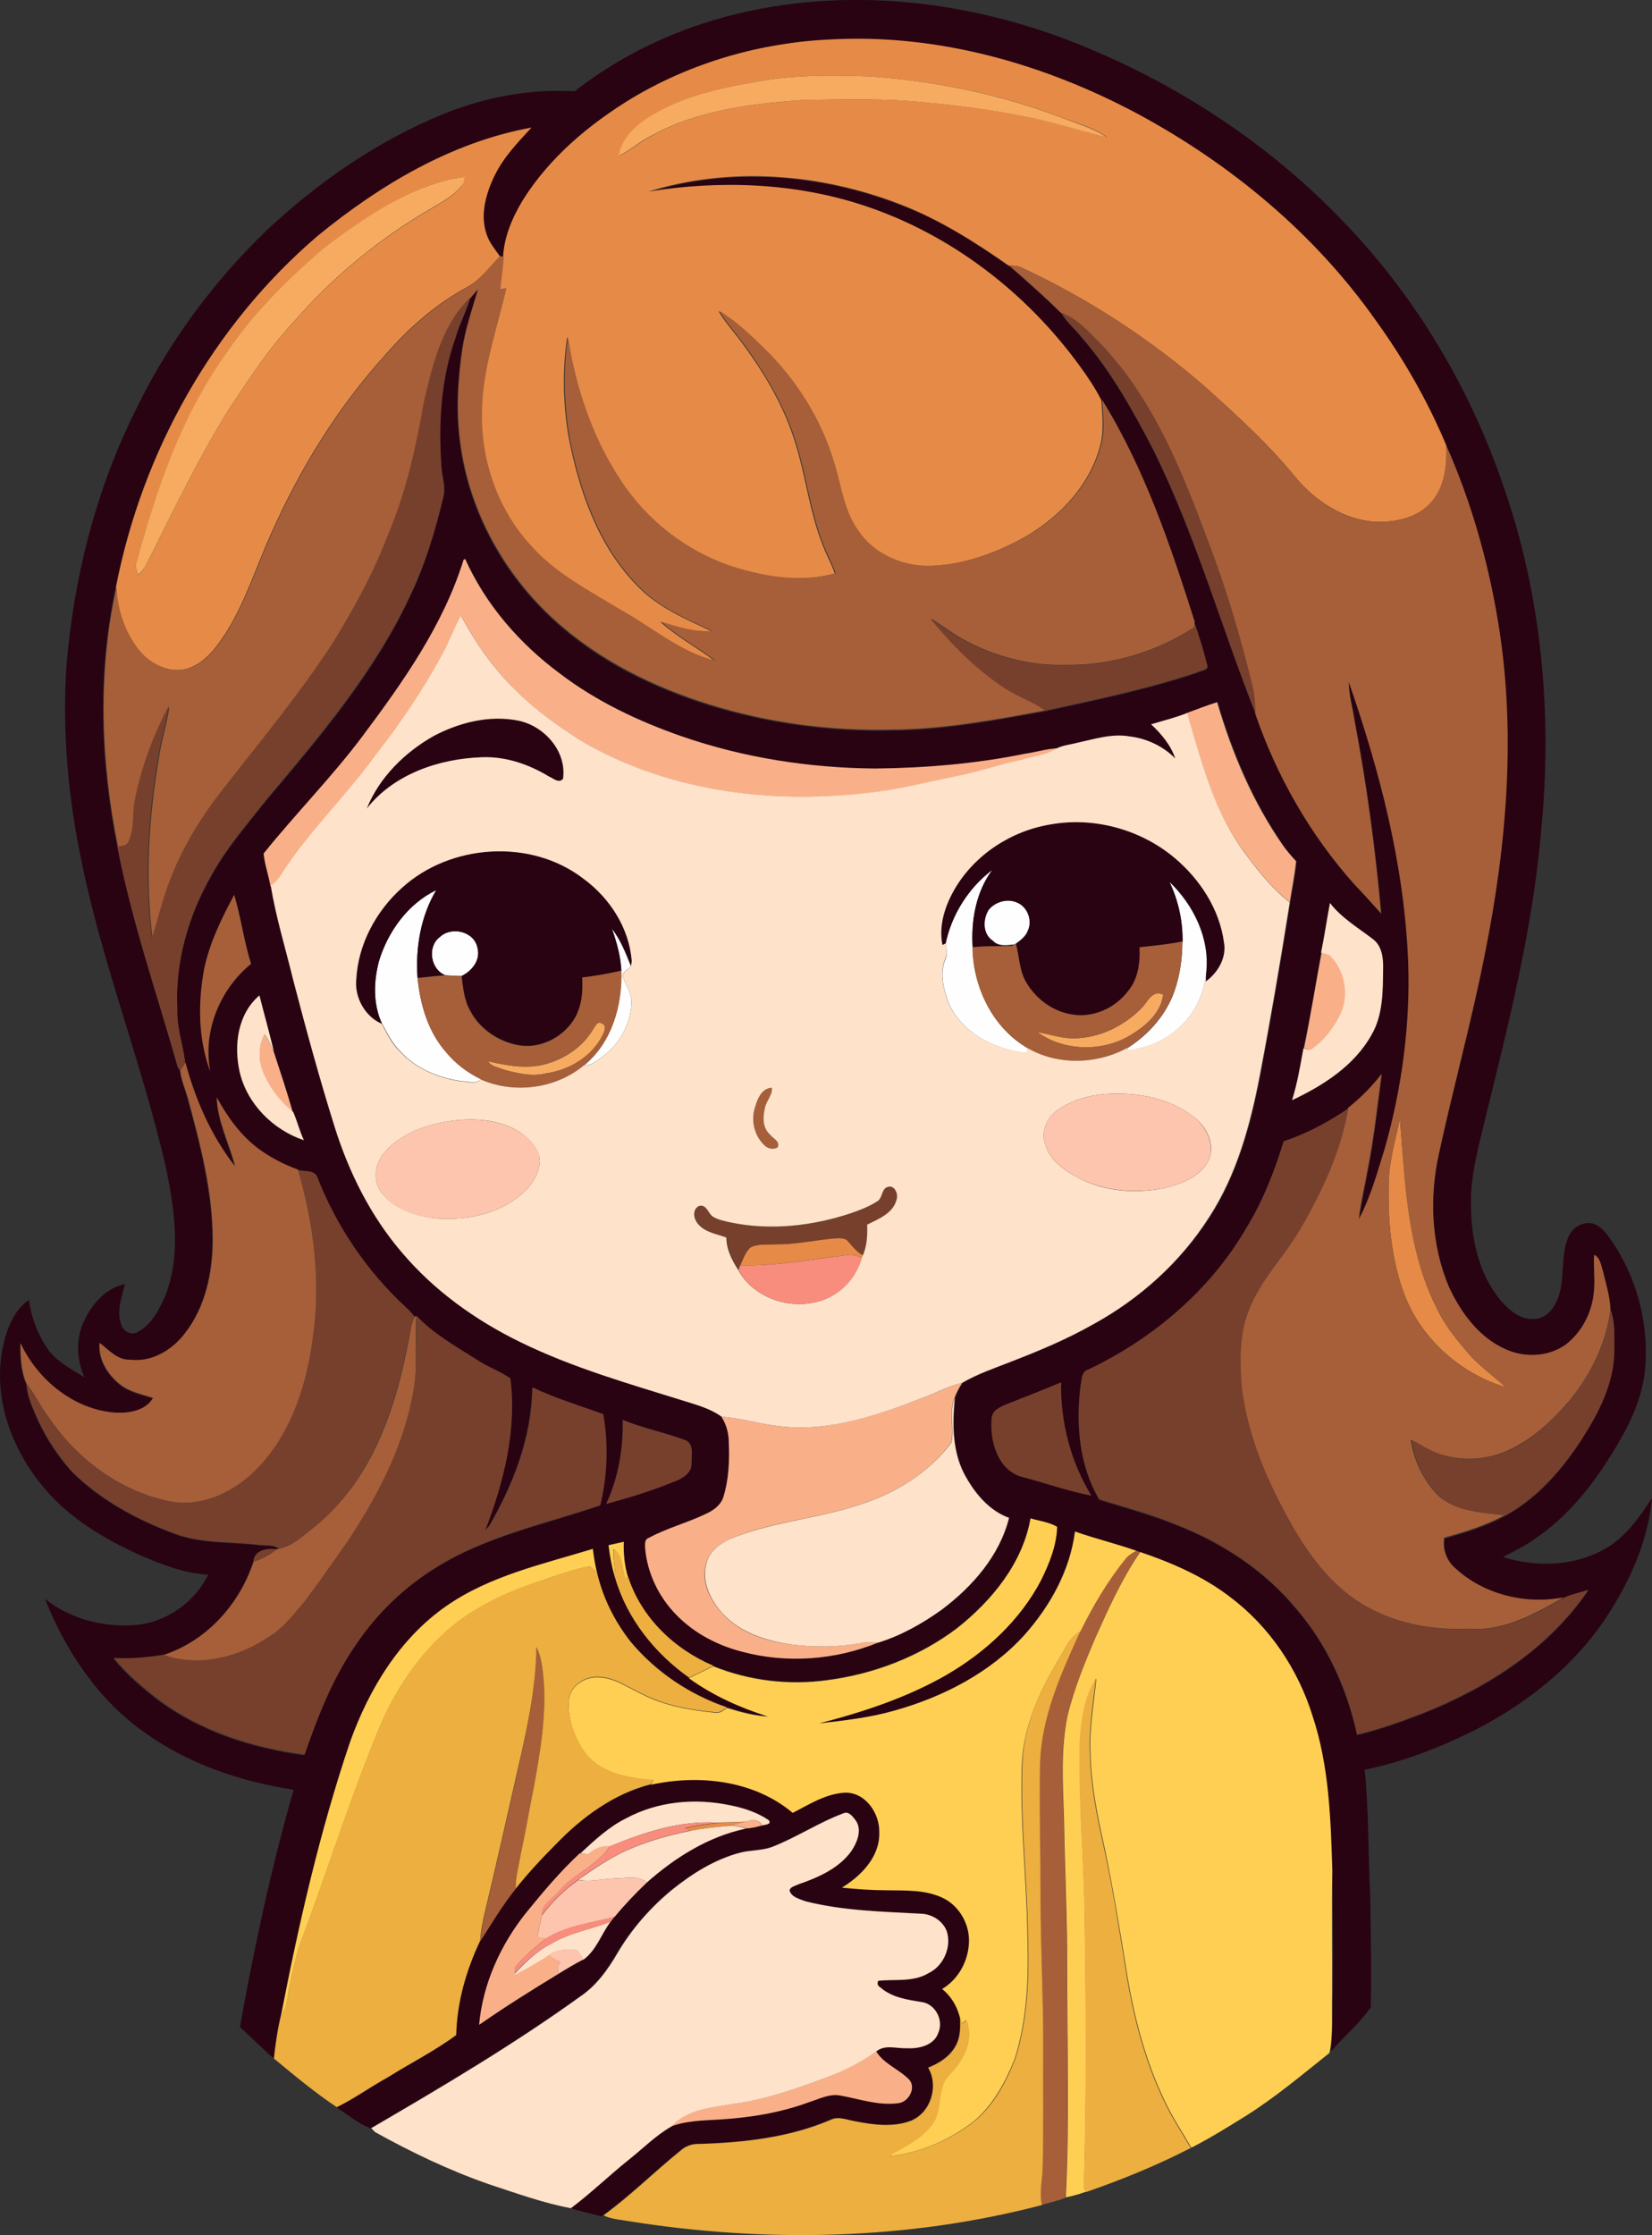 <?xml version="1.0" encoding="iso-8859-1"?>
<!-- Generator: Adobe Illustrator 19.2.0, SVG Export Plug-In . SVG Version: 6.00 Build 0)  -->
<svg version="1.1" id="Layer_1" xmlns="http://www.w3.org/2000/svg" xmlns:xlink="http://www.w3.org/1999/xlink" x="0px" y="0px"
	 viewBox="0 0 627.9 849.2" enable-background="new 0 0 627.9 849.2" xml:space="preserve">
<rect x="0" y="0" width="627.9" height="849.2" fill="#333333" stroke="none"/>
<path fill="#FEFEFE" d="M359.4,358.5c2.3-11.1,8.7-21.3,17.8-28.1c-6.3,8.5-8.1,19.3-7.5,29.6c0.2,15.1,7.5,30.4,20.8,38.2
	c0,0.5-0.1,1.4-0.1,1.9c-12.1-1.2-24.6-7.4-29.8-18.9c-2-5.4-3.6-11.6-1.1-17.1C360.3,362.3,359.6,360.3,359.4,358.5z"/>
<path fill="#FEFEFE" d="M444.4,335c9.3,8.9,15.6,21.8,14,34.9c-0.8,9.3-6,18.3-13.9,23.4c-4.7,3.4-10.5,5.1-16.2,5.9l0.4-1.1
	c8-5.1,14.7-12.7,17.8-21.8c2-5.9,2.9-12.2,2.9-18.5C449.6,349.9,447.8,342.1,444.4,335z"/>
<path fill="#FEFEFE" d="M144,365.3c3.4-11.3,11-21.9,21.8-27.1c-5.9,10-7.9,21.9-7.1,33.3c1,10.2,4,20.6,11,28.4
	c3.6,4.3,8.1,7.7,13.1,10.1c-1.8,2.1-4.9,0.7-7.3,0.8c-8.7-1.3-17.4-4.7-23.4-11.4c-3.1-3-4.9-6.9-6.9-10.5
	C141.7,381.6,142,373,144,365.3z"/>
<path fill="#FEFEFE" d="M375.7,345.5c2.5-3.1,7.2-4.5,10.9-2.7c3.9,1.7,5.8,6.8,4.1,10.6c-0.8,2.3-2.8,3.8-4.6,5.1l-0.5,0.3
	c-2.8,0.3-6.1,0.9-8.2-1.4C373.4,354.8,373.4,349.2,375.7,345.5z"/>
<path fill="#FEFEFE" d="M232.5,352.8c3.4,4.3,5.3,9.4,7.3,14.3c-1.1,1.2-3.3,2.2-3.1,4c1.2,3.3,3.5,6.4,3.3,10.1
	c-0.4,7.5-4.1,14.9-10.1,19.5c-2.4,1.8-4.8,4.3-8,4.1c10.6-8.6,14.6-22.8,14.2-36C235.9,363.3,234.4,358,232.5,352.8z"/>
<path fill="#FEFEFE" d="M167.2,356c4.4-4.2,13.1-2.1,14.3,4.2c1.2,4.6-2.1,8.7-6,10.6c-2.1,0-4.2-0.1-6.3-0.3
	C163.6,368.2,162.3,359.6,167.2,356z"/>
<g>
	<g>
		<path fill="#290312" d="M271.1,7.7c45.3-13.5,94.6-8.5,138.1,8.8c37.8,15.1,72.7,37.8,100.9,67.2c27.6,28.4,48.4,63.2,61.2,100.6
			c14.7,41.8,18.8,87,14.5,131c-3.2,37.7-12.6,74.4-21.6,111c-2.5,10.5-5.4,21-5.1,31.9c0.1,12.7,3,26.1,11.4,36
			c3.2,3.8,7.7,7.5,13,6.9c3.5-0.2,6.3-2.9,7.8-6c4-7.6,1.5-16.7,4.6-24.6c1.3-3.5,4.7-6.1,8.5-5.8c3.2,0.3,5.4,3,7.2,5.4
			c10.5,14.6,15.4,33.1,13.6,51c-1.4,12.3-7.5,23.4-14.1,33.7c-7.4,11.6-16.4,22.3-27.9,30c-3.7,2.7-7.9,4.6-11.9,6.8
			c12.4,3.9,26.5,3.5,38-2.7c8.2-4.4,13.7-12.1,18.6-19.8c-1.5,16.8-8.8,32.6-18.1,46.5c-12,17.6-29.1,31.2-47.8,41
			c-13.7,7-28.2,12.7-43.3,15.8c1.6,15.9,1.3,31.9,2.1,47.8c0.2,14.2,0.5,28.3,0.2,42.5c-4.3,6.1-10.1,11-15,16.6
			c1-22.8,0.8-45.6,0.3-68.4c-0.6-19.8-1.2-40-7.5-58.9c-5.5-17.7-16.3-33.9-31.2-45.1c-10.2-7.9-22.1-13.1-34.3-17.2
			c-0.4-0.1-1.1-0.4-1.5-0.5c-7.7-2.7-15.6-4.6-23.3-7.3c-1.9,14.8-9.5,28.2-19.2,39.3c-13,14.3-30.8,23.5-49.3,28.7
			c-9.4,2.7-19.1,3.8-28.8,4.9c16.7-4.3,33.4-9.7,48.4-18.4c14.8-8.6,28-20.7,36-36c3.1-6.4,5.9-13.2,6.1-20.3
			c-3.1-1.8-6.8-2.2-10.1-3.2c-3,17-14.6,31.2-27.9,41.6c-14.3,10.8-31.6,17.4-49.3,19.7c-14.6,2-29.6,0.2-43.3-5.3
			c-14.8-6.3-27.6-18.4-32.5-34c-1.3-4.3-1.7-8.7-1.5-13.2c-1.9,0.4-3.9,0.9-5.8,1.3c0.4,4.2,1.2,8.4,2.5,12.5
			c4.5,15.4,15.1,28.7,28.1,37.9c9.1,6.6,19.5,11.2,30.1,14.6c-5.3-0.3-10.5-1.7-15.6-3.3c-14.1-4.8-27-13.5-36.6-24.9
			c-6.2-7.8-10.8-17-12.9-26.8c-0.7-2.8-1.1-5.7-1.5-8.6c-19.1,5.9-39.2,10.2-55.8,21.8c-17.7,12.3-29.3,31.4-36.4,51.4
			c-11.5,33.9-19.5,68.9-26.3,104.1c-1.3,5.4-2.1,11-2.7,16.5c-4.5-3.8-8.6-8.1-13-12c5.4-30.3,11.9-60.5,20.4-90.2
			c-20.3-3.1-40.3-9.9-57-22c-17.4-12.4-29.7-30.8-37.5-50.5c9.3,7.4,21.5,10.7,33.3,10c12.1-0.6,23.5-8.4,28.7-19.2
			c-9.2-0.5-17.9-4-26.3-7.6c-13.3-6.1-26.3-13.8-35.8-25.1C4.6,551.2-2.8,531.4,1,512.2c1.4-6.8,4-14.2,10-18.3
			c1,7.1,3.6,14,8,19.8c3.5,4.2,8.5,6.7,13.1,9.6c-3-6.7-3.4-14.8-0.1-21.5c3-6.4,8.3-12.5,15.5-13.9c-1.3,5.1-3.4,10.5-1.3,15.7
			c0.8,2.4,3.8,3.8,6.1,2.5c5.3-2.8,8.2-8.5,10.5-13.7c6.1-15.6,3.6-32.7,0.3-48.6c-9-39.5-24.2-77.3-32.2-117
			c-5.1-24.4-7.3-49.5-5.6-74.5c2.8-32.5,10.8-64.7,25.1-94.1c12.5-26.5,30-50.6,51.2-70.9c19.6-18.3,42.1-33.9,67-44
			c15.7-6.4,32.8-9.6,49.8-8.6C234,22.5,252,13.4,271.1,7.7z M239.9,37.5c-16,9.8-30.9,22.2-40.8,38.3c-4,6.6-7.2,14-7.6,21.8
			c-0.4-0.1-1.1-0.2-1.5-0.3c-1.9-2.7-4.1-5.3-5.1-8.5c-2.5-7.4-0.2-15.5,3.1-22.2c3.4-6.9,8.8-12.6,14-18.2
			c-30.3,5.5-57.5,21.8-81.1,41.1C81,123.5,54.1,171.6,44,222.9c-7.1,32.5-6,66.4,0.6,98.9c5.5,28.4,15,55.7,22.9,83.5
			c0.2,0.4,0.7,1.2,0.9,1.6c0.4,3.6,1.9,6.9,2.8,10.4c4.8,17.6,9.5,35.6,9.5,54c-0.1,12.5-2.8,25.6-10.7,35.6
			c-4.8,6.3-12.5,10.8-20.7,9.9c-4.9,0.2-8.1-3.7-11.6-6.4c-0.5,6.2,3.1,12,7.8,15.8c3.6,2.9,8.2,3.8,12.5,5.1
			c-2.9,5-9.4,5.9-14.7,5.6c-15.6-1.3-29.2-12.5-35.7-26.4c0,5.2,0.2,10.7,2.4,15.6c0.3,4.7,2.4,9,4.2,13.2c3.3,7.3,7.7,14,13.1,20
			c10.8,10.7,24.5,18.1,38.6,23.4c10.3,4,21.5,3.1,32.3,4.4c2.6,0.4,5.6-0.3,7.8,1.5l-1.1,0.2c-3.5-0.5-8.4,0.2-8.7,4.7
			c-5.3,16.2-17.9,30.2-34.3,35.5c-6.2,1-12.5,1.6-18.8,1.2c4.8,5.9,10.7,11,16.7,15.6c16.1,12.1,36,18.5,55.8,21.1
			c5.1-14.5,10.7-29,19.4-41.6c7.9-11.9,18.4-22.1,30.7-29.6c19-11.9,41.3-16.4,62.3-23.6c2.7-11.3,3.1-23.1,1.1-34.5
			c-9-3.2-18.3-6-26.9-10.2c-0.2,18.7-7.2,36.6-16.4,52.6c-0.4,0.4-1.1,1.2-1.5,1.6c7-18.2,12.1-38,9.5-57.6
			c-4-2.8-8.8-4.4-12.9-7.2c-7.9-5-16.3-9.8-22.8-16.6l-0.6,0.4c-1-1.4-2.2-2.6-3.5-3.8c-14.7-13.6-26.3-30.6-33.5-49.3
			c-1-2.9-4.9-2-7.3-2.7c-5.4-2-10.5-4.6-15.1-8c-6.8-5.1-11.8-12.1-15.8-19.5c0.3,9.2,4.8,17.5,7,26.3
			c-9.2-11.6-15.1-25.3-18.9-39.5c-0.8-6.8-3.3-13.5-3-20.5c-1-17.8,4.2-35.6,13.1-51c5.7-10.3,13.5-19.2,20.7-28.4
			c20.4-24.1,41.2-48.5,54.6-77.4c5.7-11.8,9.5-24.5,12.6-37.2c1.1-3.9-0.3-7.8-0.6-11.7c-1.3-16.6-0.3-33.7,5.4-49.5
			c1.4-5.1,4.1-9.8,5.5-14.9c0.9-1.1,1.8-2.2,2.8-3.2c-2.1,7.4-4.7,14.7-5.9,22.4c-1.8,12.1-2.5,24.6-0.7,36.7
			c3.5,25.4,16.6,49.1,35.5,66.3c16.8,15.4,37.7,25.7,59.3,32.4c22.2,6.8,45.5,10,68.7,9.5c19.8-0.1,39.4-3.7,58.8-7.3
			c19.5-4.3,39.2-8.3,58.1-14.7c1.2-0.7,3.1-0.6,3.7-2c-1.5-5.7-3.1-11.5-5.1-17c-9.2-29-19.1-58.3-35.2-84.3
			c-2.4-4.4-5.2-8.7-8.1-12.8c-20.3-28-49.1-50.2-82.1-61.1c-26.3-8.7-54.8-9.7-82-5.3c31.2-9.7,65.5-6.9,95.7,4.8
			c14.9,5.6,28.4,14.2,41.3,23.3l0.2,0c6.7,5.9,13.4,11.8,19.8,18c1.9,3.4,5,5.8,7.4,8.9c11.2,12.8,19.5,27.7,27.3,42.7
			c16.1,32.3,25.9,67.3,39.1,100.7c8.1,23.7,20.8,45.9,37.6,64.7c3.5,3.6,6.8,7.5,10.2,11.1c-2.2-24.6-5.5-49-10.1-73.3
			c-0.7-4.9-2.2-9.7-2.2-14.7c12,34.1,21.1,69.7,22.6,106c0.9,24-2.3,48-8.8,71.1c-2.8,9.2-5.4,18.7-10,27.2
			c0.8-6.6,2.4-13,3.5-19.5c2.3-11.9,3.6-23.9,5.2-35.8c-3.7,4.9-8.1,9.1-12.8,13c-7.6,5.2-15.8,9.6-24.6,12.5
			c-3.5,11.4-7.9,22.6-14.1,32.9c-13.7,23.7-35.5,42.1-60.1,53.9c-2.7,0.8-2.5,3.9-3,6.2c-1.8,14.6-0.5,30.2,7.1,43.1
			c9.9,3.1,19.9,5.7,29.5,9.7c17.6,6.8,33.8,17.6,45.8,32.3c11.5,13.5,18.9,30.2,22.7,47.4c8.4-2,16.5-4.9,24.6-8
			c24.7-9.7,48.3-24.7,63.3-47c-3,1.1-6.3,1.6-9.2,3c-14.6,2.9-30.7-1-41.5-11.4c-3.1-2.8-4.6-7.2-3.9-11.3
			c7.8-2.2,15.7-4.6,22.9-8.5c12.2-6.6,21.7-17.5,29.1-29c6.5-10.1,12.3-21.3,12.4-33.6c0-5.2,0.5-10.6-1.4-15.5
			c-0.1-4.9-1.6-9.7-2.8-14.5c-0.8-2.3-1-5.2-3.4-6.4c-0.2,5,0.5,10-0.2,15.1c-0.9,7.5-4.8,14.6-10.8,19.2
			c-6.6,4.6-15.7,4.9-22.9,1.5c-10-4.5-16.8-13.9-21.3-23.6c-6.8-15.9-7.5-33.9-3.8-50.6c5.5-25.4,12.5-50.5,17.5-76.1
			c8.3-41.7,11.9-84.9,4.8-127.1c-3.8-22.7-10.2-44.9-19.5-65.9c-7.1-16.9-16.3-33-27.1-47.9c-23.2-32.8-54.9-58.9-90.1-78
			c-35.7-19.1-76.3-30.6-117-28.3C289,16.2,262.7,23.8,239.9,37.5z M176.2,212.7c-7.7,24.9-23,46.4-38.4,67
			c-11.7,15.6-25.4,29.5-37.6,44.6c0.4,4.2,1.9,8.2,2.6,12.4l0.3-0.2c2,12.1,5.6,23.8,8.5,35.7c4.9,18.8,10,37.5,15.8,56
			c5.5,17.2,13.6,33.7,25.4,47.5c12.2,14.6,28,25.9,45.1,34.2c20,9.8,41.5,15.9,62.7,22.5c4.8,1.5,9.8,2.9,13.9,5.9
			c1.8,2.9,2.7,6.4,2.8,9.8c0.2,7,0,14.1-2.1,20.8c-0.9,2.9-3.4,4.8-6,6c-7.3,3.5-15.4,5.6-22.5,9.5c-1.6,0.6-1.2,2.4-1.2,3.8
			c0.8,9.5,5.2,18.6,11.9,25.4c6.7,7,15.7,11.7,25.1,14c16.9,4.5,35.3,3.1,51.5-3.5c8.7-2.7,16.7-7.3,24.1-12.5
			c11.6-8.7,22-20.5,25.6-34.9c-7.2-2.6-12.4-8.7-16.2-15.2c-5.4-9.1-5.5-20.1-4.4-30.4c0.7-2,1.8-3.9,2.9-5.7
			c5.9-3.5,12.4-5.6,18.7-8.1c10.6-4,21.1-8.4,31-14.1c17.7-9.8,33.3-23.7,44.2-40.8c10.5-16.1,15.6-35,19.2-53.7
			c4.1-21.9,7.9-43.8,11.4-65.8c0.8-5.2,1.9-10.4,2.4-15.6c-1.8-1.9-3.5-3.9-5-6c-11.4-16.5-19.3-35.2-25-54.4
			c-3.9,1.2-7.7,2.6-11.5,4.1c-4.4,1.8-9.1,2.9-13.7,4.3c3.9,3.6,7.5,7.9,9.2,13c-4.6-4.7-10.8-7.6-17.3-8.4
			c-6.8-1.2-13.4,1-19.9,2.4c-2.5,0.7-5.2,0.9-7.6,2c-4.3,0.2-8.3,1.5-12.5,2.1c-18.7,3.8-37.8,5.5-56.9,5.6
			c-25-0.2-50-4.1-73.7-12.3c-16.3-5.7-32.2-13.2-46-23.7c-15.3-11.3-28.3-26.2-36.1-43.6C176.6,212.4,176.3,212.6,176.2,212.7z
			 M89,340c-4.8,8.9-9.3,18.1-11.3,28.1c-2.4,12.8-2.3,26.6,2.3,39c-2.9-15.2,3.6-31.3,15.5-40.9C92.7,357.6,91.6,348.6,89,340z
			 M505.5,343.1c-1.2,6.3-2.1,12.6-3.3,18.9c-2.2,12.1-4.2,24.4-6.8,36.4c-1.2,6.6-2.3,13.2-4.3,19.6c11.9-5.6,23.8-13.1,30.3-25
			c4.3-7.6,4.2-16.5,4.3-24.9c0.1-4.1-0.4-8.7-3.9-11.3C516.3,352.5,510,348.8,505.5,343.1z M91.1,407.3c2.8,12.1,12.7,22.1,24.3,26
			c-1.6-3.5-2.5-7.2-4-10.6c-2.2-7.8-4.8-15.5-7.3-23.2c-1.7-7.1-3.7-14.2-5.5-21.3C90.3,385.2,88.8,397.2,91.1,407.3z M383.4,533.2
			c-2.7,1.1-6.5,2.5-6.5,6c-0.7,8.5,2.3,19.5,11.6,22c8.8,2.3,17.4,5.4,26.3,7.1c-7.9-12.8-11.8-28-11.5-43
			C396.7,528.1,390,530.6,383.4,533.2z M236.7,539.5c0.2,10.9-1.6,21.9-6.2,31.8c9-2.3,17.9-5.2,26.5-8.7c2.8-1.1,5.9-3.1,5.9-6.5
			c-0.1-3,1.1-7.5-2.4-9C252.7,544.2,244.4,542.6,236.7,539.5z"/>
	</g>
	<path fill="#290312" d="M164.9,279.6c9.7-5.1,21.2-8,32.1-5.8c9.9,2.1,18.5,11.7,17,22.1c-1.6,1.9-3.7-0.2-5.4-0.9
		c-7.6-4.6-16.2-7.6-25.2-7.3c-16.3,0.5-33.6,6.3-44,19.5C144.2,295.3,153.9,285.8,164.9,279.6z"/>
	<path fill="#290312" d="M399.5,313.2c16.6-2.9,34.2,2.1,47.1,12.9c9.5,8.1,17,19.5,18.7,32c1.1,5.9-2.3,11.6-6.9,14.9
		c0-0.8,0.1-2.3,0.1-3.1c1.6-13.1-4.6-26.1-14-34.9c3.4,7.1,5.1,15,5,22.9c-5.4,1.1-10.9,1.6-16.3,2.2c0.3,5.8-0.5,12-4.3,16.6
		c-4.9,6.5-13.4,10.4-21.5,8.9c-7.1-1.1-13.4-5.8-17.1-11.9c-2.8-4.5-2.7-10-4.1-15c1.8-1.4,3.9-2.9,4.6-5.1
		c1.7-3.9-0.2-8.9-4.1-10.6c-3.7-1.7-8.4-0.4-10.9,2.7c-2.3,3.7-2.3,9.3,1.6,11.9c2.1,2.3,5.5,1.8,8.2,1.4c-0.3,0.2-0.8,0.5-1.1,0.6
		c-4.9,0.2-9.9-0.1-14.8,0.5c-0.7-10.3,1.2-21.1,7.5-29.6c-9,6.8-15.5,17-17.8,28.1l-1.2,0.5c-1.5-7.4,1-15,4.7-21.3
		C370.6,324.6,384.5,315.6,399.5,313.2z"/>
	<path fill="#290312" d="M152.7,337.4c18.5-16.9,49.2-18.9,69.2-3.5c9.9,7.4,17.4,18.8,18.3,31.3c-0.1,0.5-0.3,1.4-0.3,1.9
		c-2-5-4-10.1-7.3-14.3c1.8,5.2,3.3,10.5,3.6,16c-4.9,1.1-9.9,2-14.9,2.6c0.4,5.6-0.1,11.6-3.4,16.4c-4.4,6.5-12.6,10.6-20.5,9.3
		c-7.7-1.3-15-6.1-18.6-13.1c-2.3-4-2.7-8.7-3.3-13.2c3.9-1.9,7.2-6,6-10.6c-1.1-6.3-9.8-8.4-14.3-4.2c-4.9,3.6-3.6,12.3,1.9,14.5
		c-3.5,0.2-6.9,0.7-10.4,1c-0.8-11.5,1.2-23.4,7.1-33.3c-10.8,5.2-18.4,15.8-21.8,27.1c-2,7.7-2.2,16.3,1.2,23.7
		c-6.4-2.8-10.4-10-9.7-16.9C136.2,358.8,142.9,346.2,152.7,337.4z"/>
	<g>
		<path fill="#290312" d="M247.4,678c18.3-4,39.2-1.7,53.9,10.7c6.4-3.3,12.8-7.4,20.1-7.7c7.7,0,13,7.9,12.8,15.1
			c0.3,9.2-6.9,16.5-14.2,21c5.8,0.6,11.6,1,17.4,1c6.9,0.1,14.1-0.2,20.5,2.7c6.9,3.1,11.2,11,10.3,18.4c-0.6,6.6-4.4,13-10.1,16.4
			c3.3,2.6,5.5,6.3,6.6,10.3c0.2,3.9,0.3,8.1-1.8,11.6c-2.3,3.9-6.2,6.4-10.3,8c4.2,6.9,1.1,17.1-6.6,20.2
			c-6.9,2.6-14.5,1.5-21.5,0.1c-2.9-0.4-6.1-1.9-8.9-0.5c-15.8,6.8-33.2,8.7-50.3,9.2c-2.6-0.1-5,0.9-6.9,2.6
			c-9.8,8-18.9,17-29.2,24.5l-0.6,0.5c-3.9-1.1-8-1.8-11.8-3.2c7.7-5.8,14.6-12.5,22.1-18.5c5.3-4.2,10.1-9,16-12.5
			c5.9-2.4,12.3-2.4,18.5-2.7c11.7-0.7,23.4-2.5,34.4-6.7c3.8-1.3,7.6-3.3,11.7-2.4c7.3,1.3,14.5,3.9,21.9,2.9
			c3.9-0.4,6.9-5.7,4.2-8.9c-3.9-4-9.6-5.9-12.6-10.8c3.2-2.7,7.7-1,11.5-1.2c4.6,0.3,10.6-1,12.1-6c2-4.7-1.2-10.7-6.2-11.5
			c-5.5-0.8-11.5-1.6-15.9-5.6c-1-0.6-1.2-1.5-0.8-2.5c6.4-0.8,13.3,0.6,19.1-2.9c5.7-2.7,8.8-9.8,7-15.8c-1.5-4.2-5.9-6.7-10.2-6.8
			c-14.5-0.8-29.3-1.1-43.5-4.7c-2.2-0.8-5.3-1.5-6.1-4.1c0.3-1.5,2.1-1.6,3.2-2.3c7.5-2.7,15.5-6.1,20.3-12.7
			c2.2-3.3,4.2-8.1,1.6-11.7c-1.1-1.4-2.6-3.6-4.7-2.6c-9.4,3.5-17.9,9.1-27.2,12.8c-3.9,1.4-8.1,1.1-12.1,2.2
			c-9.6,2.5-18.1,7.9-25.8,14c-8.3,6.8-15.4,15-20.9,24.2c-3.6,6.2-7.9,12.2-13.9,16.3c-25.5,18.3-52.6,34.4-79.7,50.2
			c-4.7-1.7-8.6-5.2-12.9-7.9c6.8-3.3,12.9-7.8,19.5-11.4c8.6-5.4,17.8-10,25.9-16c0.3-12.5,3.8-24.6,9.1-35.8
			c4.3-6.7,8.4-13.6,13.4-19.8c4.7-5.9,9.9-11.4,15.2-16.8C221.2,690.6,233.3,681.6,247.4,678z M238.1,690.8
			c-6.7,3.2-12.1,8.3-17.5,13.3c-7.4,7-14.1,14.7-20.4,22.6c-9.8,12.2-16.6,27-17.9,42.6c9.8-6.8,20-13.2,30.2-19.4
			c3.1-1.8,6.2-3.8,9.4-5.4c4.9-3.5,6.8-9.7,10.4-14.5c0.5-0.6,1-1.2,1.5-1.9c3.8-4.6,7.9-8.9,12.2-13c10.7-9.6,23.4-17.5,37.6-20.5
			c2.1,0,4.2-0.6,6.2-1.1c1-0.4,3.7-0.3,2.5-2c-4.4-3-9.6-4.7-14.8-5.7C264.2,683.1,250,684.4,238.1,690.8z"/>
	</g>
</g>
<g>
	<g>
		<path fill="#E68B47" d="M239.9,37.5C262.7,23.8,289,16.2,315.5,15c40.7-2.3,81.3,9.2,117,28.3c35.2,19,66.9,45.2,90.1,78
			c10.8,14.9,20,30.9,27.1,47.9c0.3,7.5-0.5,15.8-5.7,21.6c-5,5.8-13.2,7.6-20.6,7.5c-12.4-0.6-23.4-7.8-31.1-17.1
			c-10-12.3-21.7-22.9-33.4-33.5c-21.4-18.7-45.4-34.4-71.2-46.3c-1.3-0.5-2.7-0.5-4.1-0.5l-0.2,0c-13-9.1-26.5-17.6-41.3-23.3
			c-30.2-11.7-64.5-14.5-95.7-4.8c27.2-4.4,55.7-3.4,82,5.3c33,10.9,61.8,33.1,82.1,61.1c3,4.1,5.8,8.3,8.1,12.8
			c0.4,6,1.1,12.1-0.6,17.9c-4.3,15.6-16.6,27.8-30.6,35.3c-10.2,5.3-21.4,9.3-33,9.8c-10.9,0.6-22.3-4-28.4-13.3
			c-5.4-7.4-6.4-16.7-9-25.2c-4.9-17-14.6-32.3-27.3-44.6c-5.2-5-10.4-10-16.6-13.7c2.8,4.8,6.7,8.8,9.8,13.3
			c8.5,11.6,15.8,24.3,19.8,38.2c3.6,12,5.1,24.7,9.6,36.4c1.4,4,3.6,7.8,5,11.8c-12.9,3.6-26.7,1.4-39.2-2.6
			c-17.5-5.8-32.8-17.8-42.8-33.3c-10.6-16.2-16.8-35-19.7-54c-1.9,12.3-1.6,25.1,0.4,37.4c4,21.1,11.4,42.6,27,58
			c7.7,7.7,17.8,11.9,27.4,16.4c-6.7,0.6-13.1-1.6-19.4-3.5c6.3,5.7,13.9,9.7,20.6,14.8c-13.7-3.4-24.4-13.1-36.6-19.7
			c-11.8-7.2-24.5-13.7-33.7-24.3c-12.3-13.4-18.7-31.8-18.4-49.9c0-16.4,5.7-31.9,9.3-47.6c-0.6,0.1-1.7,0.2-2.3,0.3
			c0.4-4.1,0.9-8.1,1.3-12.2c0.4-7.8,3.6-15.2,7.6-21.8C209,59.7,223.9,47.3,239.9,37.5z M286.5,31.2c-13.3,2.3-26.8,5.4-38.4,12.5
			c-5.8,3.4-11.7,8.5-12.7,15.5c4.5-2.1,8.1-5.6,12.5-7.7c17.6-9.8,38-12.1,57.7-13.5c15.6-0.2,31.4-0.7,47,1
			c11.8,1.1,23.5,2.6,35.1,4.9c11.3,1.9,22.1,5.6,33.1,8.2c-4.6-3.3-10-4.8-15.2-6.7c-23.9-9.3-49.4-14.6-74.9-16.4
			C315.8,28.5,300.9,28.4,286.5,31.2z"/>
	</g>
	<g>
		<path fill="#E68B47" d="M120.9,89.5C144.4,70.3,171.7,54,202,48.5c-5.2,5.6-10.6,11.2-14,18.2c-3.3,6.8-5.6,14.8-3.1,22.2
			c1,3.2,3.2,5.8,5.1,8.5c-4,4.2-7.5,9-12.7,11.8c-11.7,6.4-21.9,15.3-30.6,25.3c-18.3,20.1-32.7,43.5-43.7,68.3
			c-5.7,12.6-9.8,26-17.2,37.7c-3.4,5.2-7.3,10.6-13.2,13c-6.4,2.8-13.7-0.2-18.4-4.8c-6.5-6.9-9.7-16.4-10.1-25.7
			C54.1,171.6,81,123.5,120.9,89.5z M169.5,68.5c-17.2,4.6-32.1,15.1-46.2,25.7c-14.1,11.8-27.4,25-37.6,40.5
			c-16.7,23.6-26.3,51.3-33.8,79c-0.6,1.6,0,3.3,0.5,4.8c2.3-1.6,3.3-4.3,4.6-6.6c9.4-18.8,18.4-37.7,29.5-55.6
			c7.6-11.5,15.2-23.2,24.6-33.3c14.9-17.3,32.8-32.1,52.5-43.5c4.1-2.5,8.4-4.7,11.5-8.4c1-1,1.2-2.3,1.4-3.6
			C174.2,67.4,171.8,67.8,169.5,68.5z"/>
	</g>
	<path fill="#E68B47" d="M527.8,451.2c-0.1-8.9,2.4-17.4,4.3-26c2,24.3,2.8,49.9,14.1,72.1c3.3,7,8.4,12.9,13.5,18.7
		c4,4,8.5,7.4,12.7,11.1c-17-5.1-31.7-17.9-38.3-34.5C529,479.5,527.6,465.2,527.8,451.2z"/>
	<path fill="#E68B47" d="M294.5,472.7c7,0.1,14-1.3,20.9-2.1c2.1-0.1,4.3-0.6,6.3,0.3c2.1,2.1,3.7,4.7,6.4,6c-0.1,0.2-0.4,0.7-0.5,1
		c-1.4-0.5-2.7-1.1-4.1-1.2c-14,1.5-28,4.4-42.2,4.1c1.1-2.4,1.9-5,3.8-6.8C288,472.4,291.4,472.9,294.5,472.7z"/>
	<path fill="#E68B47" d="M272.7,692.6c3.6-0.3,7.1-0.3,10.7-0.4c-2.3,0.7-4.6,1.3-7,1.6c-4.6,0.4-9.3,0.9-13.9,1.8
		c-0.5-0.2-1.6-0.6-2.1-0.9C264.4,693.6,268.6,693.2,272.7,692.6z"/>
</g>
<g>
	<path fill="#F6AB61" d="M286.5,31.2c14.5-2.8,29.3-2.7,44-2.2c25.6,1.8,51,7.1,74.9,16.4c5.2,2,10.6,3.5,15.2,6.7
		c-11.1-2.6-21.9-6.3-33.1-8.2c-11.6-2.3-23.3-3.8-35.1-4.9c-15.6-1.7-31.3-1.2-47-1c-19.7,1.4-40.1,3.8-57.7,13.5
		c-4.4,2.1-8,5.6-12.5,7.7c1-7,7-12.1,12.7-15.5C259.6,36.6,273.2,33.5,286.5,31.2z"/>
	<path fill="#F6AB61" d="M169.5,68.5c2.3-0.7,4.7-1,7.1-1.2c-0.1,1.3-0.4,2.7-1.4,3.6c-3.1,3.7-7.5,6-11.5,8.4
		c-19.8,11.5-37.6,26.2-52.5,43.5c-9.4,10.1-17,21.8-24.6,33.3C75.5,174,66.4,193,57,211.8c-1.3,2.4-2.3,5-4.6,6.6
		c-0.5-1.6-1.1-3.2-0.5-4.8c7.5-27.7,17-55.4,33.8-79c10.2-15.4,23.5-28.6,37.6-40.5C137.4,83.5,152.2,73.1,169.5,68.5z"/>
	<path fill="#F6AB61" d="M433.6,383.3c2.5-2.3,4.2-7.5,8.5-5.4c-0.8,6.8-6.4,11.7-11.9,15.1c-10.7,6.8-25.7,6.6-36-0.9
		c4.8,0.8,9.4,2.5,14.3,2.4C417.9,394.3,427,389.9,433.6,383.3z"/>
	<path fill="#F6AB61" d="M225.4,391.1c0.8-1.1,1.6-3.3,3.3-2.3c2.2,0.7,1,3.3,0.3,4.7c-4.2,8-12.6,13.1-21.4,14.3
		c-5.4,1.4-11,0-16.2-1.4c-2-0.9-4.7-1.1-5.9-3.2c7.3,1.7,14.9,3.1,22.2,1C214.8,402.2,221.5,397.7,225.4,391.1z"/>
</g>
<g>
	<path fill="#A65F39" d="M190,97.3c0.4,0.1,1.1,0.2,1.5,0.3c-0.3,4.1-0.9,8.1-1.3,12.2c0.6-0.1,1.7-0.2,2.3-0.3
		c-3.6,15.7-9.3,31.3-9.3,47.6c-0.3,18.1,6.1,36.5,18.4,49.9c9.2,10.6,21.9,17.1,33.7,24.3c12.2,6.6,22.8,16.3,36.6,19.7
		c-6.7-5.1-14.3-9.1-20.6-14.8c6.3,1.9,12.7,4.1,19.4,3.5c-9.6-4.5-19.8-8.7-27.4-16.4c-15.6-15.4-23-36.9-27-58
		c-1.9-12.3-2.3-25.1-0.4-37.4c2.9,19,9.1,37.8,19.7,54c9.9,15.5,25.2,27.5,42.8,33.3c12.5,4,26.3,6.2,39.2,2.6
		c-1.4-4.1-3.6-7.8-5-11.8c-4.5-11.8-6-24.4-9.6-36.4c-4-13.9-11.4-26.6-19.8-38.2c-3.1-4.5-7-8.5-9.8-13.3
		c6.2,3.7,11.4,8.7,16.6,13.7c12.6,12.2,22.4,27.6,27.3,44.6c2.6,8.5,3.6,17.8,9,25.2c6.1,9.2,17.6,13.9,28.4,13.3
		c11.6-0.5,22.8-4.5,33-9.8c14-7.5,26.3-19.7,30.6-35.3c1.8-5.8,1-11.9,0.6-17.9c16.1,26,26,55.3,35.2,84.3c0,0.5,0,1.5,0,2
		c-14.3,9.3-31.3,14.6-48.4,14.4c-13.8,0.5-27.7-3.1-39.8-9.8c-4.2-2.3-7.9-5.4-12.1-7.8c8.1,9.8,17.1,19,27.8,26.1
		c5,3.4,10.9,5.2,15.8,8.8c-19.4,3.6-39,7.2-58.8,7.3c-23.2,0.5-46.5-2.6-68.7-9.5c-21.6-6.7-42.5-17-59.3-32.4
		c-18.9-17.2-32-40.9-35.5-66.3c-1.8-12.2-1.1-24.6,0.7-36.7c1.2-7.7,3.7-15,5.9-22.4c-1,1-1.9,2.1-2.8,3.2
		c-10.8,10.3-14.2,25.6-17.6,39.6c-3.1,17.4-7,34.9-13.8,51.3c-5.4,14.2-12.8,27.4-20.7,40.4c-12.6,19.4-27.4,37.2-41.6,55.4
		c-10.3,13-18.8,27.6-23.3,43.7c-1.4,4.3-2.3,8.8-3.9,13.1c-2.9-23-1.4-46.5,2.5-69.3c1-6.3,3-12.5,3.9-18.9
		c-5.9,11.3-10.4,23.3-12.9,35.8c-1,5.1,0,10.6-2.3,15.5c-0.6,1.8-2.8,1.8-4.3,2.2c-6.6-32.5-7.8-66.4-0.6-98.9
		c0.4,9.3,3.7,18.8,10.1,25.7c4.7,4.6,12,7.6,18.4,4.8c5.9-2.4,9.8-7.8,13.2-13c7.4-11.8,11.5-25.1,17.2-37.7
		c11-24.8,25.4-48.2,43.7-68.3c8.7-10,18.9-18.8,30.6-25.3C182.5,106.3,186,101.5,190,97.3z"/>
	<g>
		<path fill="#A65F39" d="M383.6,100.9c1.4,0,2.8,0,4.1,0.5c25.8,11.9,49.8,27.6,71.2,46.3c11.7,10.6,23.4,21.3,33.4,33.5
			c7.7,9.4,18.7,16.6,31.1,17.1c7.4,0.1,15.6-1.7,20.6-7.5c5.2-5.9,6-14.1,5.7-21.6c9.3,21,15.7,43.3,19.5,65.9
			c7.2,42.1,3.6,85.4-4.8,127.1c-5,25.5-12,50.6-17.5,76.1c-3.7,16.7-2.9,34.7,3.8,50.6c4.5,9.7,11.3,19.1,21.3,23.6
			c7.2,3.4,16.3,3.1,22.9-1.5c6-4.5,9.9-11.7,10.8-19.2c0.7-5-0.1-10.1,0.2-15.1c2.4,1.2,2.6,4.1,3.4,6.4c1.1,4.8,2.7,9.6,2.8,14.5
			c-1.6,12.8-7.5,24.7-15.6,34.6c-6.2,7.2-13.3,13.9-21.9,18.2c-10.6,5.4-24.1,5.2-34.3-1.2c-1.3-0.8-2.7-1.5-4.1-2.2
			c1.2,8,4.9,15.8,10.7,21.5c6.9,5.9,16.4,6.1,24.9,7.2c-7.1,3.9-15,6.3-22.9,8.5c-0.7,4.1,0.8,8.5,3.9,11.3
			c10.9,10.3,27,14.2,41.5,11.4c-11,6.4-23,13-36.1,11.9c-14.2,0.7-28.8-2.1-41-9.7c-11.7-7.2-20-18.6-26.7-30.4
			c-9-16.1-16.6-33.4-18.7-51.8c-0.7-9.6-1-19.6,2.5-28.7c4.4-11.7,13.6-20.7,19.8-31.4c8.3-14.2,15.4-29.5,18.2-45.8
			c4.8-3.9,9.1-8.1,12.8-13c-1.6,12-2.9,24-5.2,35.8c-1.2,6.5-2.7,12.9-3.5,19.5c4.6-8.5,7.1-18,10-27.2c6.5-23.1,9.7-47.1,8.8-71.1
			c-1.5-36.3-10.7-71.8-22.6-106c0,5,1.5,9.8,2.2,14.7c4.6,24.2,7.9,48.7,10.1,73.3c-3.4-3.7-6.7-7.5-10.2-11.1
			c-16.7-18.7-29.4-40.9-37.6-64.7c-0.3-3.4-0.3-6.8-1.1-10.1c-4.6-18.9-10.1-37.6-17.1-55.8c-9.7-26.1-20.4-52.7-39.5-73.4
			c-4.9-4.9-9.4-10.6-16.1-13C397.1,112.7,390.3,106.7,383.6,100.9z M527.8,451.2c-0.2,14,1.2,28.3,6.3,41.4
			c6.6,16.6,21.2,29.4,38.3,34.5c-4.2-3.7-8.7-7.1-12.7-11.1c-5.1-5.8-10.2-11.7-13.5-18.7c-11.4-22.2-12.2-47.7-14.1-72.1
			C530.2,433.8,527.7,442.3,527.8,451.2z"/>
	</g>
	<path fill="#A65F39" d="M89,340c2.6,8.6,3.7,17.6,6.4,26.2c-11.9,9.7-18.5,25.8-15.5,40.9c-4.6-12.4-4.7-26.1-2.3-39
		C79.7,358.1,84.3,348.9,89,340z"/>
	<g>
		<path fill="#A65F39" d="M385.6,358.8l0.5-0.3c1.3,5,1.3,10.5,4.1,15c3.7,6.1,10,10.8,17.1,11.9c8.1,1.5,16.6-2.4,21.5-8.9
			c3.8-4.6,4.6-10.8,4.3-16.6c5.4-0.6,10.9-1.1,16.3-2.2c0,6.3-0.9,12.5-2.9,18.5c-3.1,9.1-9.8,16.6-17.8,21.8
			c-11.6,6.6-26.7,6.9-38.3,0.1c-13.2-7.8-20.6-23.1-20.8-38.2c4.9-0.6,9.9-0.3,14.8-0.5C384.8,359.3,385.3,359,385.6,358.8z
			 M433.6,383.3c-6.6,6.6-15.7,10.9-25.1,11.2c-4.9,0.2-9.5-1.5-14.3-2.4c10.3,7.5,25.3,7.6,36,0.9c5.5-3.3,11.1-8.3,11.9-15.1
			C437.8,375.9,436.2,381,433.6,383.3z"/>
	</g>
	<g>
		<path fill="#A65F39" d="M221.3,371.4c5-0.6,10-1.5,14.9-2.6c0.4,13.2-3.6,27.4-14.2,36c-10.7,8.9-26.5,10.8-39.2,5.3
			c-5-2.5-9.6-5.8-13.1-10.1c-7-7.8-9.9-18.2-11-28.4c3.5-0.3,6.9-0.8,10.4-1c2.1,0.2,4.2,0.3,6.3,0.3c0.6,4.5,1,9.2,3.3,13.2
			c3.7,7,10.9,11.8,18.6,13.1c7.9,1.3,16.1-2.8,20.5-9.3C221.1,383,221.6,377,221.3,371.4z M225.4,391.1
			c-3.8,6.5-10.6,11.1-17.8,13.1c-7.3,2-15,0.7-22.2-1c1.2,2.1,3.9,2.3,5.9,3.2c5.3,1.4,10.8,2.8,16.2,1.4
			c8.8-1.2,17.3-6.3,21.4-14.3c0.7-1.4,1.9-3.9-0.3-4.7C227,387.8,226.2,390,225.4,391.1z"/>
	</g>
	<path fill="#A65F39" d="M68.5,406.8c0.7-1,1.3-2.1,2-3.1c3.8,14.2,9.8,27.9,18.9,39.5c-2.2-8.8-6.7-17.1-7-26.3
		c4,7.4,9,14.4,15.8,19.5c4.6,3.4,9.7,6,15.1,8c6,20.8,8.8,42.8,5.6,64.4c-2.3,17.5-8.1,35.4-20.4,48.5
		c-8.6,9.2-21.4,15.7-34.2,13.1c-18.9-3.9-35.4-16.3-46-32.2c-3-3.9-5-8.5-8.1-12.3c-2.2-4.8-2.4-10.3-2.4-15.6
		c6.5,13.9,20.1,25.1,35.7,26.4c5.3,0.3,11.8-0.6,14.7-5.6c-4.3-1.4-8.9-2.3-12.5-5.1c-4.7-3.7-8.4-9.5-7.8-15.8
		c3.5,2.7,6.7,6.6,11.6,6.4c8.2,1,15.8-3.6,20.7-9.9c7.9-10,10.7-23.1,10.7-35.6c0-18.4-4.7-36.3-9.5-54
		C70.4,413.7,68.9,410.4,68.5,406.8z"/>
	<path fill="#A65F39" d="M287.1,420.3c0.9-3.1,2.5-6.9,6.3-7c0.2,2.9-2.2,5.1-2.7,7.8c-0.8,3.3-0.9,7.4,1.9,9.9
		c1.1,1.6,4.1,2.7,2.9,5c-1.7,0.9-3.7,0.4-5-0.9C286.6,431.4,285.4,425.4,287.1,420.3z"/>
	<path fill="#A65F39" d="M157.6,500.3l0.6-0.4c-0.7,9.4,0.7,18.9-1,28.3c-3.5,21-13.5,40.1-25.1,57.6c-5.3,7.4-10.4,14.9-15.9,22.2
		c-4.1,4.8-7.8,10-13.3,13.5c-11.6,8.1-27.2,12.2-40.8,7.3c16.4-5.3,29-19.3,34.3-35.5c3.2-0.9,6.2-2.5,8.7-4.7l1.1-0.2
		c5.2-1.1,9.2-5.1,13.3-8.3c6.1-4.9,11.4-10.8,15.9-17.3c11.8-17.3,17.2-37.9,20.8-58.2C156.5,503.1,156.9,501.7,157.6,500.3z"/>
	<path fill="#A65F39" d="M431.9,589.2c0.4,0.1,1.1,0.4,1.5,0.5c-6.8,9.9-11.8,20.9-16.7,31.8c-4.3,10-8.5,20.1-11.1,30.7
		c-2.6,12.8-1.7,26-1.3,38.9c0.3,19.3,1.3,38.6,1.2,57.9c0,28.6,0.9,57.3-0.5,86c-3,1.2-6.1,1.9-9.1,2.7c-1-4.9,0.3-9.9,0.3-14.8
		c0.5-14.6,0.1-29.2,0.2-43.8c0.1-18.7-0.8-37.4-1-56c0-17.6-0.5-35.3-0.2-53c0.5-17.9,8-34.5,15.3-50.4c4.7-9.7,10.3-19,17.1-27.5
		C428.8,590.9,430.4,590.1,431.9,589.2z"/>
	<path fill="#A65F39" d="M203.9,625.9c1.9,3.8,2.3,8.1,2.7,12.3c1.1,13.6-1.2,27.1-3.6,40.4c-1.8,8.9-3.3,17.8-5.2,26.7
		c-0.8,4.1-1.9,8.2-1.8,12.4c-5,6.2-9.1,13.1-13.4,19.8c0.2-3.8,1-7.6,1.9-11.3c4.2-17.6,8.2-35.3,12.2-53
		C200.2,657.7,203.7,642,203.9,625.9z"/>
</g>
<g>
	<path fill="#77402D" d="M161.1,152.7c3.3-14,6.8-29.3,17.6-39.6c-1.5,5.1-4.1,9.8-5.5,14.9c-5.6,15.8-6.6,32.9-5.4,49.5
		c0.3,3.9,1.8,7.8,0.6,11.7c-3.1,12.8-6.9,25.4-12.6,37.2c-13.5,28.8-34.3,53.2-54.6,77.4c-7.3,9.2-15,18.1-20.7,28.4
		c-8.8,15.4-14,33.2-13.1,51c-0.3,7,2.2,13.8,3,20.5c-0.7,1-1.3,2.1-2,3.1c-0.2-0.4-0.7-1.2-0.9-1.6c-7.9-27.8-17.4-55.1-22.9-83.5
		c1.6-0.4,3.7-0.3,4.3-2.2c2.3-4.9,1.3-10.4,2.3-15.5c2.5-12.5,7-24.6,12.9-35.8c-0.9,6.4-2.8,12.5-3.9,18.9
		c-3.9,22.8-5.4,46.3-2.5,69.3c1.5-4.3,2.5-8.8,3.9-13.1c4.5-16,13-30.7,23.3-43.7c14.2-18.2,29-36,41.6-55.4
		c7.9-12.9,15.3-26.2,20.7-40.4C154.2,187.5,158.1,170.1,161.1,152.7z"/>
	<path fill="#77402D" d="M403.5,118.9c6.7,2.4,11.2,8.2,16.1,13c19.1,20.7,29.8,47.3,39.5,73.4c7,18.2,12.5,36.9,17.1,55.8
		c0.8,3.3,0.8,6.7,1.1,10.1c-13.3-33.5-23-68.4-39.1-100.7c-7.8-15-16.1-29.9-27.3-42.7C408.5,124.7,405.3,122.3,403.5,118.9z"/>
	<path fill="#77402D" d="M353.6,235.1c4.2,2.4,7.9,5.5,12.1,7.8c12.1,6.7,25.9,10.3,39.8,9.8c17.1,0.3,34.1-5,48.4-14.4
		c0-0.5,0-1.5,0-2c2,5.6,3.7,11.3,5.1,17c-0.6,1.4-2.5,1.3-3.7,2c-19,6.4-38.6,10.4-58.1,14.7c-4.9-3.6-10.8-5.4-15.8-8.8
		C370.7,254.1,361.7,244.9,353.6,235.1z"/>
	<path fill="#77402D" d="M487.9,433.6c8.8-2.9,17-7.3,24.6-12.5c-2.8,16.3-9.9,31.6-18.2,45.8c-6.2,10.7-15.4,19.6-19.8,31.4
		c-3.5,9.2-3.2,19.1-2.5,28.7c2.2,18.4,9.7,35.8,18.7,51.8c6.6,11.8,15,23.1,26.7,30.4c12.2,7.6,26.8,10.4,41,9.7
		c13.2,1.1,25.2-5.5,36.1-11.9c2.9-1.4,6.2-1.9,9.2-3c-15.1,22.3-38.7,37.3-63.3,47c-8,3.1-16.2,6-24.6,8
		c-3.7-17.3-11.2-33.9-22.7-47.4c-12-14.6-28.2-25.4-45.8-32.3c-9.6-4-19.6-6.6-29.5-9.7c-7.6-12.8-8.9-28.5-7.1-43.1
		c0.5-2.3,0.2-5.4,3-6.2c24.6-11.7,46.4-30.2,60.1-53.9C480,456.3,484.4,445.1,487.9,433.6z"/>
	<path fill="#77402D" d="M113.3,444.5c2.4,0.7,6.2-0.1,7.3,2.7c7.3,18.7,18.8,35.7,33.5,49.3c1.3,1.2,2.5,2.4,3.5,3.8
		c-0.7,1.4-1.1,2.8-1.5,4.3c-3.7,20.3-9.1,40.9-20.8,58.2c-4.4,6.5-9.7,12.4-15.9,17.3c-4,3.2-8.1,7.2-13.3,8.3
		c-2.2-1.8-5.2-1.1-7.8-1.5c-10.8-1.3-22-0.4-32.3-4.4c-14.2-5.3-27.8-12.7-38.6-23.4c-5.3-6-9.8-12.7-13.1-20
		c-1.9-4.2-3.9-8.6-4.2-13.2c3.2,3.8,5.2,8.3,8.1,12.3c10.6,15.9,27.1,28.3,46,32.2c12.8,2.6,25.6-3.9,34.2-13.1
		c12.3-13.1,18.1-31,20.4-48.5C122.1,487.3,119.4,465.2,113.3,444.5z"/>
	<path fill="#77402D" d="M333.5,456.4c2-1.2,1.4-4.8,4-5.3c2.6-0.9,4.1,2.6,3.4,4.7c-1.3,5.2-6.8,7.4-11.2,9.6c0.1,3.9,0,8-1.6,11.6
		c-2.7-1.3-4.4-3.9-6.4-6c-2-0.9-4.2-0.4-6.3-0.3c-7,0.8-13.9,2.2-20.9,2.1c-3.1,0.2-6.5-0.3-9.3,1.2c-1.9,1.8-2.8,4.4-3.8,6.8
		c-0.2,0.4-0.5,1.3-0.6,1.7c-2.4-3.7-4.4-7.8-4.5-12.3c-3.7-1.4-8-1.9-10.7-5.1c-1.8-1.8-2.4-5.3,0.1-6.8c2.7-1.1,3.6,2.3,5.1,3.7
		c2.2,1.5,4.8,1.9,7.3,2.5c15.1,3.2,30.8,1.3,45.4-3.5C326.9,459.8,330.4,458.4,333.5,456.4z"/>
	<path fill="#77402D" d="M596.6,532.3c8-10,14-21.8,15.6-34.6c1.8,4.9,1.3,10.4,1.4,15.5c-0.1,12.3-5.9,23.5-12.4,33.6
		c-7.5,11.5-17,22.4-29.1,29c-8.5-1.1-18.1-1.3-24.9-7.2c-5.9-5.7-9.5-13.5-10.7-21.5c1.4,0.7,2.8,1.4,4.1,2.2
		c10.2,6.4,23.7,6.5,34.3,1.2C583.3,546.1,590.4,539.4,596.6,532.3z"/>
	<path fill="#77402D" d="M158.3,499.9c6.5,6.9,14.9,11.6,22.8,16.6c4.1,2.8,8.9,4.4,12.9,7.2c2.5,19.6-2.5,39.4-9.5,57.6
		c0.4-0.4,1.1-1.2,1.5-1.6c9.3-16,16.2-33.9,16.4-52.6c8.7,4.2,17.9,6.9,26.9,10.2c2,11.4,1.6,23.3-1.1,34.5
		c-21,7.2-43.3,11.7-62.3,23.6c-12.2,7.5-22.7,17.7-30.7,29.6c-8.8,12.7-14.4,27.2-19.4,41.6c-19.8-2.6-39.7-9-55.8-21.1
		c-6-4.7-11.9-9.7-16.7-15.6c6.3,0.4,12.6-0.2,18.8-1.2c13.7,5,29.2,0.8,40.8-7.3c5.4-3.4,9.2-8.7,13.3-13.5
		c5.5-7.3,10.6-14.8,15.9-22.2c11.6-17.6,21.6-36.7,25.1-57.6C158.9,518.9,157.6,509.4,158.3,499.9z"/>
	<path fill="#77402D" d="M383.4,533.2c6.6-2.6,13.3-5.2,19.9-8c-0.3,15,3.6,30.2,11.5,43c-8.9-1.7-17.5-4.8-26.3-7.1
		c-9.2-2.5-12.3-13.5-11.6-22C376.9,535.7,380.7,534.3,383.4,533.2z"/>
	<path fill="#77402D" d="M236.7,539.5c7.7,3.2,15.9,4.8,23.7,7.7c3.6,1.5,2.3,6,2.4,9c0,3.4-3.1,5.3-5.9,6.5
		c-8.6,3.5-17.5,6.3-26.5,8.7C235.1,561.3,236.9,550.3,236.7,539.5z"/>
	<path fill="#77402D" d="M96.4,593.3c0.2-4.5,5.2-5.1,8.7-4.7C102.6,590.8,99.6,592.4,96.4,593.3z"/>
</g>
<g>
	<path fill="#F9B089" d="M176.2,212.7c0.1-0.1,0.4-0.2,0.6-0.3c7.8,17.4,20.8,32.3,36.1,43.6c13.8,10.5,29.7,18,46,23.7
		c23.6,8.2,48.7,12.1,73.7,12.3c19.1-0.2,38.2-1.8,56.9-5.6c4.2-0.6,8.3-1.9,12.5-2.1c-4.1,2.7-9.2,3.1-13.8,4.5
		c-8.3,1.7-16.4,4.6-24.7,6.2c-11.3,2.3-22.5,5.1-34,6.4c-37.1,4.3-76.4-0.8-108.9-20.1c-8.6-5.5-17-11.5-24.3-18.8
		c-8.6-8.2-15.4-18.1-21-28.5c-2.6,4.6-4.3,9.6-6.8,14.2c-7.4,13.5-15.9,26.4-25.4,38.5c-10.8,15.1-24.3,28-34.6,43.4
		c-1.5,2.4-3,4.9-5.4,6.4l-0.3,0.2c-0.7-4.2-2.2-8.2-2.6-12.4c12.2-15.2,25.9-29,37.6-44.6C153.2,259.1,168.5,237.5,176.2,212.7z"/>
	<path fill="#F9B089" d="M451.1,270.9c3.8-1.4,7.6-2.9,11.5-4.1c5.6,19.2,13.5,37.9,25,54.4c1.5,2.1,3.2,4.1,5,6
		c-0.5,5.2-1.6,10.4-2.4,15.6c-7.3-5.8-13.1-13.3-18.5-20.8C460.9,306.8,456.3,288.5,451.1,270.9z"/>
	<path fill="#F9B089" d="M502.3,362c1.1,0.2,2.2,0.6,3.3,1c5.8,5.9,7.5,15.5,3.8,22.9c-2.5,4.9-6,9.5-10.6,12.6
		c-0.9,0.8-2.2,0-3.2-0.1C498.1,386.4,500,374.2,502.3,362z"/>
	<path fill="#F9B089" d="M100.6,408.9c-2.3-4.9-2.7-11-0.2-15.9c1.6,1.9,2.6,4.2,3.6,6.5c2.5,7.7,5.1,15.4,7.3,23.2
		C106.9,418.9,103.1,414.2,100.6,408.9z"/>
	<path fill="#F9B089" d="M350.4,531.2c5.2-1.8,10-4.5,15.3-5.8c-1.2,1.8-2.2,3.7-2.9,5.7c-2.3,5.4,0,11.5-1.3,17
		c-8.3,11.3-20.8,19-34,23.3c-15.8,5.4-32.8,6.5-48.4,12.6c-4.7,1.9-9.6,5-10.8,10.3c-1.9,6.9,1.7,13.8,6.3,18.8
		c6.6,7.3,16.4,10.4,25.9,11.7c8.9,1.1,18,1.1,26.9-0.6c2.1-0.4,4.2-0.3,6.3-0.1c-16.2,6.6-34.6,8-51.5,3.5c-9.4-2.4-18.3-7-25.1-14
		c-6.7-6.8-11.1-15.9-11.9-25.4c0-1.4-0.3-3.2,1.2-3.8c7.2-3.9,15.2-5.9,22.5-9.5c2.6-1.3,5.1-3.2,6-6c2.1-6.7,2.4-13.8,2.1-20.8
		c0-3.5-0.9-6.9-2.8-9.8c7.5,0.5,14.7,2.9,22.2,3.6C315.2,544.1,333.3,537.7,350.4,531.2z"/>
	<path fill="#F9B089" d="M283.3,692.1c2.3-0.8,5-1.1,6.3,1.5c-2,0.5-4.1,1.1-6.2,1.1c-2.2-0.9-4.6-1.3-7-1
		C278.8,693.5,281.1,692.8,283.3,692.1z"/>
	<path fill="#F9B089" d="M223.2,704.6c2.4-2,5.3-3.4,8.5-3.1c-4.7,7.4-13.5,10.3-19.1,16.9c-2.3,3-6.8,5-6.6,9.2
		c-0.6,2.7-1.3,5.4-1.7,8.2c0.8,0.2,2.5,0.5,3.3,0.6c-4.2,3.5-8.5,6.9-11.9,11.2c0,0.5,0,1.5,0,2l0,0.5c4.4-2.2,8.7-4.7,12.8-7.4
		c1.5,0.9,3,1.9,4.4,2.9c-0.7,1.3-1,2.8-0.6,4.3c-10.2,6.2-20.4,12.6-30.2,19.4c1.4-15.6,8.2-30.5,17.9-42.6
		c6.4-7.9,13-15.7,20.4-22.6C221.2,704.2,222.5,704.5,223.2,704.6z"/>
	<path fill="#F9B089" d="M315.1,788.9c6.3-2.5,12.3-5.7,17.9-9.5c3,4.9,8.8,6.8,12.6,10.8c2.7,3.2-0.3,8.5-4.2,8.9
		c-7.5,1-14.7-1.6-21.9-2.9c-4.1-0.8-7.9,1.2-11.7,2.4c-11,4.1-22.7,6-34.4,6.7c-6.2,0.4-12.6,0.4-18.5,2.7
		c5.9-6.6,15.3-7.2,23.5-8.6C291.1,797.7,303.2,793.4,315.1,788.9z"/>
</g>
<g>
	<g>
		<path fill="#FEE2CA" d="M168.4,248.1c2.5-4.6,4.2-9.6,6.8-14.2c5.6,10.4,12.4,20.3,21,28.5c7.3,7.3,15.7,13.3,24.3,18.8
			c32.5,19.3,71.8,24.4,108.9,20.1c11.5-1.2,22.7-4.1,34-6.4c8.4-1.6,16.4-4.5,24.7-6.2c4.6-1.4,9.7-1.8,13.8-4.5
			c2.4-1.1,5-1.3,7.6-2c6.5-1.4,13.2-3.6,19.9-2.4c6.5,0.8,12.7,3.7,17.3,8.4c-1.7-5.1-5.3-9.4-9.2-13c4.6-1.4,9.2-2.5,13.7-4.3
			c5.2,17.6,9.8,35.9,20.5,51.2c5.4,7.5,11.2,15,18.5,20.8c-3.5,22-7.2,43.9-11.4,65.8c-3.6,18.7-8.7,37.5-19.2,53.7
			c-10.9,17.1-26.4,31.1-44.2,40.8c-9.9,5.6-20.4,10-31,14.1c-6.3,2.5-12.9,4.7-18.7,8.1c-5.4,1.3-10.2,4-15.3,5.8
			c-17.1,6.6-35.3,12.9-53.9,10.7c-7.5-0.7-14.7-3.1-22.2-3.6c-4.1-3-9.1-4.4-13.9-5.9c-21.2-6.6-42.7-12.7-62.7-22.5
			c-17-8.3-32.8-19.6-45.1-34.2c-11.8-13.8-20-30.3-25.4-47.5c-5.8-18.5-10.9-37.2-15.8-56c-2.9-11.9-6.5-23.6-8.5-35.7
			c2.4-1.5,3.9-4.1,5.4-6.4c10.3-15.4,23.8-28.4,34.6-43.4C152.5,274.5,161,261.7,168.4,248.1z M164.9,279.6
			c-11,6.2-20.7,15.7-25.5,27.6c10.4-13.2,27.7-19,44-19.5c8.9-0.3,17.6,2.7,25.2,7.3c1.7,0.7,3.8,2.8,5.4,0.9
			c1.5-10.4-7.1-20.1-17-22.1C186,271.6,174.6,274.5,164.9,279.6z M399.5,313.2c-15,2.4-28.9,11.4-36.6,24.5
			c-3.7,6.4-6.2,13.9-4.7,21.3l1.2-0.5c0.2,1.8,0.9,3.8,0,5.5c-2.4,5.5-0.9,11.7,1.1,17.1c5.2,11.5,17.7,17.7,29.8,18.9
			c0-0.5,0.1-1.4,0.1-1.9c11.5,6.8,26.7,6.4,38.3-0.1l-0.4,1.1c5.7-0.8,11.5-2.5,16.2-5.9c7.9-5.1,13.1-14,13.9-23.4
			c0,0.8-0.1,2.3-0.1,3.1c4.6-3.3,8-9.1,6.9-14.9c-1.7-12.6-9.1-23.9-18.7-32C433.7,315.2,416,310.3,399.5,313.2z M152.7,337.4
			c-9.8,8.8-16.6,21.4-17.3,34.7c-0.7,6.9,3.3,14.1,9.7,16.9c2,3.7,3.8,7.6,6.9,10.5c6,6.6,14.7,10.1,23.4,11.4
			c2.4-0.1,5.5,1.3,7.3-0.8c12.7,5.6,28.5,3.6,39.2-5.3c3.2,0.3,5.6-2.3,8-4.1c6-4.6,9.7-12,10.1-19.5c0.2-3.7-2.1-6.8-3.3-10.1
			c-0.1-1.8,2.1-2.8,3.1-4c0.1-0.5,0.3-1.4,0.3-1.9c-0.9-12.5-8.3-24-18.3-31.3C201.9,318.5,171.2,320.5,152.7,337.4z M287.1,420.3
			c-1.8,5.1-0.5,11.1,3.4,14.8c1.3,1.3,3.3,1.8,5,0.9c1.2-2.3-1.7-3.4-2.9-5c-2.8-2.5-2.7-6.6-1.9-9.9c0.5-2.8,2.9-4.9,2.7-7.8
			C289.7,413.4,288,417.2,287.1,420.3z M419.8,415.7c-6.1,0.5-12.1,2.3-17.2,5.6c-4.2,2.6-7,8-5.5,12.9c1.5,6.2,7,10.2,12.4,13.1
			c10,5.5,22,6.3,33,4.1c6.2-1.4,12.9-4,16.4-9.6c3.3-5.7,0.4-12.8-4.3-16.7C445.1,417.1,432,414.8,419.8,415.7z M172.8,425.7
			c-9.5,1.2-19.6,4.3-26.2,11.7c-3.9,3.9-5.2,10.8-1.8,15.4c4.7,6.6,13.1,9.1,20.7,10.1c10.7,0.8,22.2-1.1,30.9-7.7
			c4.5-3.3,8.5-8.2,8.8-14c-0.2-4.8-4-8.6-7.7-11.1C190.2,425.5,181.1,424.8,172.8,425.7z M333.5,456.4c-3.1,2-6.7,3.4-10.2,4.6
			c-14.5,4.8-30.3,6.6-45.4,3.5c-2.5-0.6-5.2-1-7.3-2.5c-1.5-1.4-2.4-4.8-5.1-3.7c-2.5,1.5-1.8,5-0.1,6.8c2.7,3.2,7,3.7,10.7,5.1
			c0,4.5,2.1,8.6,4.5,12.3c5.3,9.9,17.9,14.7,28.6,12.4c8.7-1.5,16-8.5,18.3-17c0.1-0.2,0.4-0.7,0.5-1c1.6-3.7,1.7-7.7,1.6-11.6
			c4.4-2.2,9.9-4.3,11.2-9.6c0.7-2.1-0.8-5.6-3.4-4.7C335,451.6,335.5,455.2,333.5,456.4z"/>
	</g>
	<path fill="#FEE2CA" d="M505.5,343.1c4.4,5.7,10.7,9.4,16.3,13.7c3.5,2.6,4,7.3,3.9,11.3c-0.1,8.4,0,17.4-4.3,24.9
		c-6.5,11.8-18.4,19.4-30.3,25c2-6.4,3.1-13,4.3-19.6c1,0.1,2.3,0.9,3.2,0.1c4.6-3.1,8.1-7.7,10.6-12.6c3.8-7.4,2.1-17.1-3.8-22.9
		c-1.1-0.4-2.2-0.8-3.3-1C503.4,355.7,504.3,349.4,505.5,343.1z"/>
	<path fill="#FEE2CA" d="M91.1,407.3c-2.3-10.1-0.8-22,7.5-29.1c1.8,7.1,3.8,14.2,5.5,21.3c-1.1-2.2-2-4.5-3.6-6.5
		c-2.6,4.9-2.2,11,0.2,15.9c2.5,5.3,6.3,10,10.8,13.7c1.5,3.5,2.4,7.2,4,10.6C103.8,429.3,93.9,419.4,91.1,407.3z"/>
	<path fill="#FEE2CA" d="M361.6,548.1c1.3-5.6-1-11.6,1.3-17c-1,10.2-1,21.3,4.4,30.4c3.7,6.5,9,12.6,16.2,15.2
		c-3.6,14.4-13.9,26.1-25.6,34.9c-7.4,5.3-15.4,9.8-24.1,12.5c-2.1-0.1-4.2-0.3-6.3,0.1c-8.8,1.7-18,1.7-26.9,0.6
		c-9.5-1.4-19.3-4.5-25.9-11.7c-4.6-5-8.1-12-6.3-18.8c1.1-5.3,6.1-8.5,10.8-10.3c15.6-6,32.6-7.2,48.4-12.6
		C340.8,567.1,353.3,559.3,361.6,548.1z"/>
	<path fill="#FEE2CA" d="M238.1,690.8c11.9-6.4,26.1-7.7,39.3-4.9c5.2,1,10.4,2.7,14.8,5.7c1.2,1.7-1.5,1.6-2.5,2
		c-1.3-2.6-4-2.3-6.3-1.5c-3.6,0.2-7.1,0.2-10.7,0.4c-14.2-0.9-28,3.7-40.9,9c-3.2-0.3-6.1,1.1-8.5,3.1c-0.6-0.1-1.9-0.4-2.6-0.5
		C226,699.2,231.4,694.1,238.1,690.8z"/>
	<path fill="#FEE2CA" d="M293.3,701.8c9.4-3.6,17.8-9.3,27.2-12.8c2.1-1,3.6,1.2,4.7,2.6c2.6,3.6,0.6,8.4-1.6,11.7
		c-4.8,6.7-12.8,10.1-20.3,12.7c-1.1,0.6-2.9,0.8-3.2,2.3c0.8,2.6,3.8,3.2,6.1,4.1c14.2,3.6,28.9,3.9,43.5,4.7
		c4.3,0,8.7,2.6,10.2,6.8c1.8,6-1.3,13.1-7,15.8c-5.8,3.5-12.8,2.2-19.1,2.9c-0.5,1.1-0.2,1.9,0.8,2.5c4.4,3.9,10.4,4.7,15.9,5.6
		c5,0.8,8.2,6.8,6.2,11.5c-1.6,5-7.6,6.3-12.1,6c-3.8,0.2-8.2-1.5-11.5,1.2c-5.6,3.9-11.6,7.1-17.9,9.5c-11.9,4.5-24,8.8-36.6,10.5
		c-8.2,1.4-17.6,2-23.5,8.6c-5.9,3.4-10.7,8.3-16,12.5c-7.5,6-14.4,12.7-22.1,18.5c-10.6-2-20.8-5.7-31.1-9.1
		c-15-5.2-29.4-12.1-43.3-19.8c-0.4-0.4-1.1-1.1-1.5-1.5c27.1-15.8,54.2-31.8,79.7-50.2c6-4.1,10.3-10.1,13.9-16.3
		c5.4-9.2,12.6-17.4,20.9-24.2c7.6-6.1,16.2-11.5,25.8-14C285.2,702.9,289.4,703.2,293.3,701.8z"/>
	<path fill="#FEE2CA" d="M262.5,695.6c4.6-0.9,9.2-1.4,13.9-1.8c2.4-0.3,4.8,0.1,7,1c-14.2,3-26.9,11-37.6,20.5c-3.3-3-8-1.6-12-1.6
		c-4.7,0.1-9.4,1.5-14,0.5c5.7-4,11.5-7.9,17.8-10.9C245.5,699.7,254,697.3,262.5,695.6z"/>
	<path fill="#FEE2CA" d="M209.7,738.4c6.9-4.1,15-5.4,22.4-8.3c-3.6,4.7-5.4,10.9-10.4,14.5c-0.8-1.2-1.4-2.5-2.3-3.6
		c-3.7-0.6-7.8-0.3-10.9,1.9c-4.1,2.7-8.4,5.2-12.8,7.4l0-0.5C199.9,745.3,204.3,741.1,209.7,738.4z"/>
</g>
<g>
	<path fill="#FDC5AD" d="M419.8,415.7c12.1-0.9,25.3,1.4,34.8,9.4c4.6,4,7.5,11.1,4.3,16.7c-3.6,5.6-10.2,8.2-16.4,9.6
		c-11,2.1-23,1.3-33-4.1c-5.3-2.9-10.9-6.9-12.4-13.1c-1.5-4.9,1.3-10.3,5.5-12.9C407.7,418,413.8,416.2,419.8,415.7z"/>
	<path fill="#FDC5AD" d="M172.8,425.7c8.4-0.9,17.4-0.1,24.7,4.4c3.8,2.5,7.6,6.2,7.7,11.1c-0.3,5.8-4.3,10.7-8.8,14
		c-8.7,6.6-20.2,8.5-30.9,7.7c-7.7-0.9-16.1-3.4-20.7-10.1c-3.4-4.6-2.1-11.5,1.8-15.4C153.2,430,163.2,426.9,172.8,425.7z"/>
	<path fill="#FDC5AD" d="M233.8,713.7c4,0,8.7-1.4,12,1.6c-4.3,4.1-8.4,8.4-12.2,13c-8.7,2.3-18.2,3.3-26,8.2
		c-0.8-0.1-2.5-0.4-3.3-0.6c0.4-2.8,1.1-5.5,1.7-8.2c3.9-5.1,8.5-9.7,13.8-13.4C224.4,715.1,229.1,713.8,233.8,713.7z"/>
	<path fill="#FDC5AD" d="M208.5,742.8c3.2-2.2,7.2-2.5,10.9-1.9c0.9,1.1,1.6,2.4,2.3,3.6c-3.2,1.6-6.3,3.5-9.4,5.4
		c-0.4-1.5-0.2-3,0.6-4.3C211.5,744.7,210,743.7,208.5,742.8z"/>
</g>
<g>
	<path fill="#F88D7D" d="M281.3,480.8c14.2,0.3,28.1-2.5,42.2-4.1c1.4,0.2,2.8,0.7,4.1,1.2c-2.3,8.5-9.5,15.5-18.3,17
		c-10.8,2.3-23.4-2.5-28.6-12.4C280.9,482,281.2,481.2,281.3,480.8z"/>
	<path fill="#F88D7D" d="M231.7,701.5c13-5.2,26.8-9.9,40.9-9c-4.1,0.6-8.3,1-12.3,2.1c0.5,0.2,1.6,0.7,2.1,0.9
		c-8.5,1.8-17,4.1-24.9,7.8c-6.3,3-12.1,6.8-17.8,10.9c-5.2,3.7-9.8,8.3-13.8,13.4c-0.2-4.2,4.4-6.3,6.6-9.2
		C218.2,711.8,227,708.9,231.7,701.5z"/>
	<path fill="#F88D7D" d="M207.6,736.4c7.8-4.9,17.3-5.8,26-8.2c-0.5,0.6-1,1.3-1.5,1.9c-7.4,2.9-15.4,4.3-22.4,8.3
		c-5.4,2.7-9.9,6.8-14,11.2c0-0.5,0-1.5,0-2C199.1,743.3,203.5,739.9,207.6,736.4z"/>
</g>
<g>
	<path fill="#FFCF54" d="M391.7,576.9c3.4,1,7,1.4,10.1,3.2c-0.2,7.2-3,14-6.1,20.3c-8,15.3-21.2,27.4-36,36
		c-15,8.6-31.7,14.1-48.4,18.4c9.7-1.1,19.4-2.2,28.8-4.9c18.5-5.2,36.3-14.4,49.3-28.7c9.8-11,17.3-24.5,19.2-39.3
		c7.7,2.7,15.6,4.6,23.3,7.3c-1.5,0.9-3.1,1.7-4.2,3.2c-6.8,8.4-12.3,17.8-17.1,27.5c-3.7,1.8-5.3,5.9-7.4,9.2
		c-7.6,12.5-14.2,26.3-14.8,41.2c-0.8,21.7,1.8,43.3,2.1,65c0.5,15.8,0,32-4.9,47.2c-3.5,8.7-8.2,17.4-15.5,23.5
		c-9.4,7.3-20.9,12.2-32.8,13.3c6-3.5,12.7-6.4,17-12.2c4.2-5.7,1.3-14.2,6.8-19.1c5.1-5.3,9.2-13,6.1-20.4
		c-0.5,0.4-1.1,0.8-1.6,1.2c-0.3-0.9-0.6-1.9-0.9-2.8c-1.1-4.1-3.4-7.7-6.6-10.3c5.8-3.4,9.5-9.8,10.1-16.4
		c0.9-7.5-3.4-15.4-10.3-18.4c-6.4-2.9-13.6-2.6-20.5-2.7c-5.8,0-11.6-0.4-17.4-1c7.4-4.5,14.5-11.8,14.2-21
		c0.2-7.1-5.1-15.1-12.8-15.1c-7.4,0.3-13.7,4.4-20.1,7.7c-14.7-12.4-35.6-14.7-53.9-10.7c0.3-0.4,0.7-1.3,1-1.7
		c-9-0.8-19.2-2.3-25.4-9.6c-4.4-5.8-7.3-13.2-6.8-20.5c0.3-5.6,6-9.3,11.2-9c6.1,0.1,11.2,3.9,16.6,6.4c8.5,4.4,18,6,27.4,7
		c1.9,0.5,3.5-0.7,4.9-1.8c5.1,1.6,10.3,3,15.6,3.3c-10.7-3.4-21-8-30.1-14.6c3.1-1.5,6.2-3,9.3-4.5c13.6,5.5,28.7,7.3,43.3,5.3
		c17.7-2.3,35-8.9,49.3-19.7C377.1,608.1,388.7,593.9,391.7,576.9z"/>
	<path fill="#FFCF54" d="M231.3,587.1c1.9-0.4,3.9-0.9,5.8-1.3c-0.2,4.4,0.3,8.9,1.5,13.2c-0.2,0.3-0.5,0.8-0.7,1.1
		c-1.7-3.8-1-9.1-4.8-11.6c-0.2,3.7,0.8,7.4,0.7,11.1C232.6,595.5,231.8,591.3,231.3,587.1z"/>
	<path fill="#FFCF54" d="M169.5,610.3c16.6-11.6,36.8-16,55.8-21.8c0.4,2.9,0.8,5.8,1.5,8.6c-0.9-0.7-1.8-1.3-2.6-2
		c-6.6,1.2-12.8,3.6-19.1,5.7c-12.7,4.2-25.2,9.9-35.3,18.9c-12.8,11.3-21.9,26.3-27.8,42.2c-10.3,25.5-18.5,51.8-28.2,77.5
		c-1.6,5.1-2.7,10.3-3.8,15.5c-0.8,3.7-0.8,7.8-3.2,10.9c6.8-35.1,14.8-70.1,26.3-104.1C140.3,641.7,151.9,622.6,169.5,610.3z"/>
	<path fill="#FFCF54" d="M416.7,621.5c4.9-10.9,9.9-21.9,16.7-31.8c12.1,4.1,24.1,9.3,34.3,17.2c14.9,11.2,25.7,27.4,31.2,45.1
		c6.3,19,6.9,39.2,7.5,58.9c-0.3,15.7,0,31.5-0.1,47.2c-0.2,7.3,0.5,14.7-1,21.9c-10.4,8.3-20.6,16.9-31.9,24
		c-6.8,4.2-13.5,8.4-20.6,12c-3.2-5.5-6.7-10.8-9.5-16.5c-8-16.2-12.5-33.9-15.3-51.7c-2.4-15-4.9-30.1-8-45
		c-2.7-12.1-5.3-24.3-5.5-36.7c-0.5-9.5,1.3-19,2.2-28.4c-4.7,7.2-5.6,16.1-6.2,24.4c-0.5,20,1.1,40,1.7,60
		c0.6,36,0.9,72.1-0.2,108.2c-0.1,1,0.2,1.8,1.1,2.3c-2.6,1-5.3,1.7-8,2.3c1.4-28.6,0.5-57.3,0.5-86c0.1-19.3-0.9-38.6-1.2-57.9
		c-0.4-13-1.3-26.1,1.3-38.9C408.2,641.7,412.4,631.5,416.7,621.5z"/>
</g>
<g>
	<path fill="#ECAF40" d="M233.2,588.4c3.8,2.4,3.1,7.8,4.8,11.6c0.2-0.3,0.5-0.8,0.7-1.1c4.9,15.6,17.7,27.8,32.5,34
		c-3.1,1.5-6.2,3-9.3,4.5c-13-9.2-23.6-22.4-28.1-37.9C233.9,595.8,232.9,592.2,233.2,588.4z"/>
	<path fill="#ECAF40" d="M205.1,600.7c6.3-2,12.5-4.5,19.1-5.7c0.9,0.7,1.7,1.3,2.6,2c2.2,9.8,6.7,18.9,12.9,26.8
		c9.6,11.5,22.5,20.1,36.6,24.9c-1.4,1.1-3,2.3-4.9,1.8c-9.4-0.9-18.9-2.6-27.4-7c-5.4-2.5-10.5-6.3-16.6-6.4
		c-5.2-0.3-10.9,3.5-11.2,9c-0.5,7.3,2.4,14.7,6.8,20.5c6.2,7.4,16.4,8.9,25.4,9.6c-0.2,0.4-0.7,1.3-1,1.7
		c-14.2,3.6-26.2,12.5-36.2,22.9c-5.3,5.3-10.5,10.9-15.2,16.8c-0.1-4.2,1.1-8.3,1.8-12.4c1.9-8.8,3.4-17.8,5.2-26.7
		c2.4-13.3,4.7-26.8,3.6-40.4c-0.4-4.2-0.8-8.5-2.7-12.3c-0.2,16-3.7,31.7-7.3,47.3c-4,17.7-8,35.4-12.2,53
		c-0.9,3.7-1.7,7.5-1.9,11.3c-5.3,11.2-8.8,23.3-9.1,35.8c-8.1,6-17.3,10.6-25.9,16c-6.6,3.6-12.7,8.1-19.5,11.4
		c-8.4-5.6-16.2-12.1-23.9-18.5c0.6-5.5,1.4-11.1,2.7-16.5c2.4-3.2,2.4-7.2,3.2-10.9c1.1-5.2,2.2-10.4,3.8-15.5
		c9.7-25.7,17.9-52,28.2-77.5c5.9-15.9,15.1-30.9,27.8-42.2C179.9,610.6,192.4,604.9,205.1,600.7z"/>
	<path fill="#ECAF40" d="M403.2,629c2.2-3.3,3.7-7.4,7.4-9.2c-7.3,16-14.8,32.5-15.3,50.4c-0.3,17.6,0.2,35.3,0.2,53
		c0.1,18.7,1.1,37.3,1,56c-0.1,14.6,0.2,29.2-0.2,43.8c0,4.9-1.4,9.9-0.3,14.8c-51.2,13.4-105.1,14.4-157.2,6.1
		c-3.2-0.6-6.5-0.7-9.4-2.2c10.3-7.5,19.3-16.5,29.2-24.5c1.9-1.7,4.4-2.7,6.9-2.6c17-0.5,34.5-2.4,50.3-9.2c2.9-1.4,6,0,8.9,0.5
		c7,1.4,14.6,2.5,21.5-0.1c7.6-3,10.7-13.2,6.6-20.2c4.1-1.6,8.1-4.1,10.3-8c2.1-3.5,2-7.7,1.8-11.6c0.3,0.9,0.6,1.8,0.9,2.8
		c0.5-0.4,1.1-0.8,1.6-1.2c3,7.4-1.1,15-6.1,20.4c-5.5,4.9-2.6,13.4-6.8,19.1c-4.2,5.8-11,8.7-17,12.2c11.9-1.2,23.4-6,32.8-13.3
		c7.4-6.1,12-14.8,15.5-23.5c4.9-15.2,5.4-31.4,4.9-47.2c-0.3-21.7-2.9-43.3-2.1-65C389,655.3,395.6,641.5,403.2,629z"/>
	<path fill="#ECAF40" d="M410.3,662.2c0.6-8.4,1.5-17.2,6.2-24.4c-1,9.5-2.7,18.9-2.2,28.4c0.2,12.4,2.8,24.6,5.5,36.7
		c3.2,14.9,5.6,30,8,45c2.8,17.8,7.3,35.5,15.3,51.7c2.8,5.7,6.3,11,9.5,16.5c-12.8,6.6-26.1,12-39.6,16.7c-0.9-0.5-1.3-1.3-1.1-2.3
		c1.1-36,0.8-72.1,0.2-108.2C411.5,702.2,409.9,682.2,410.3,662.2z"/>
</g>
</svg>
